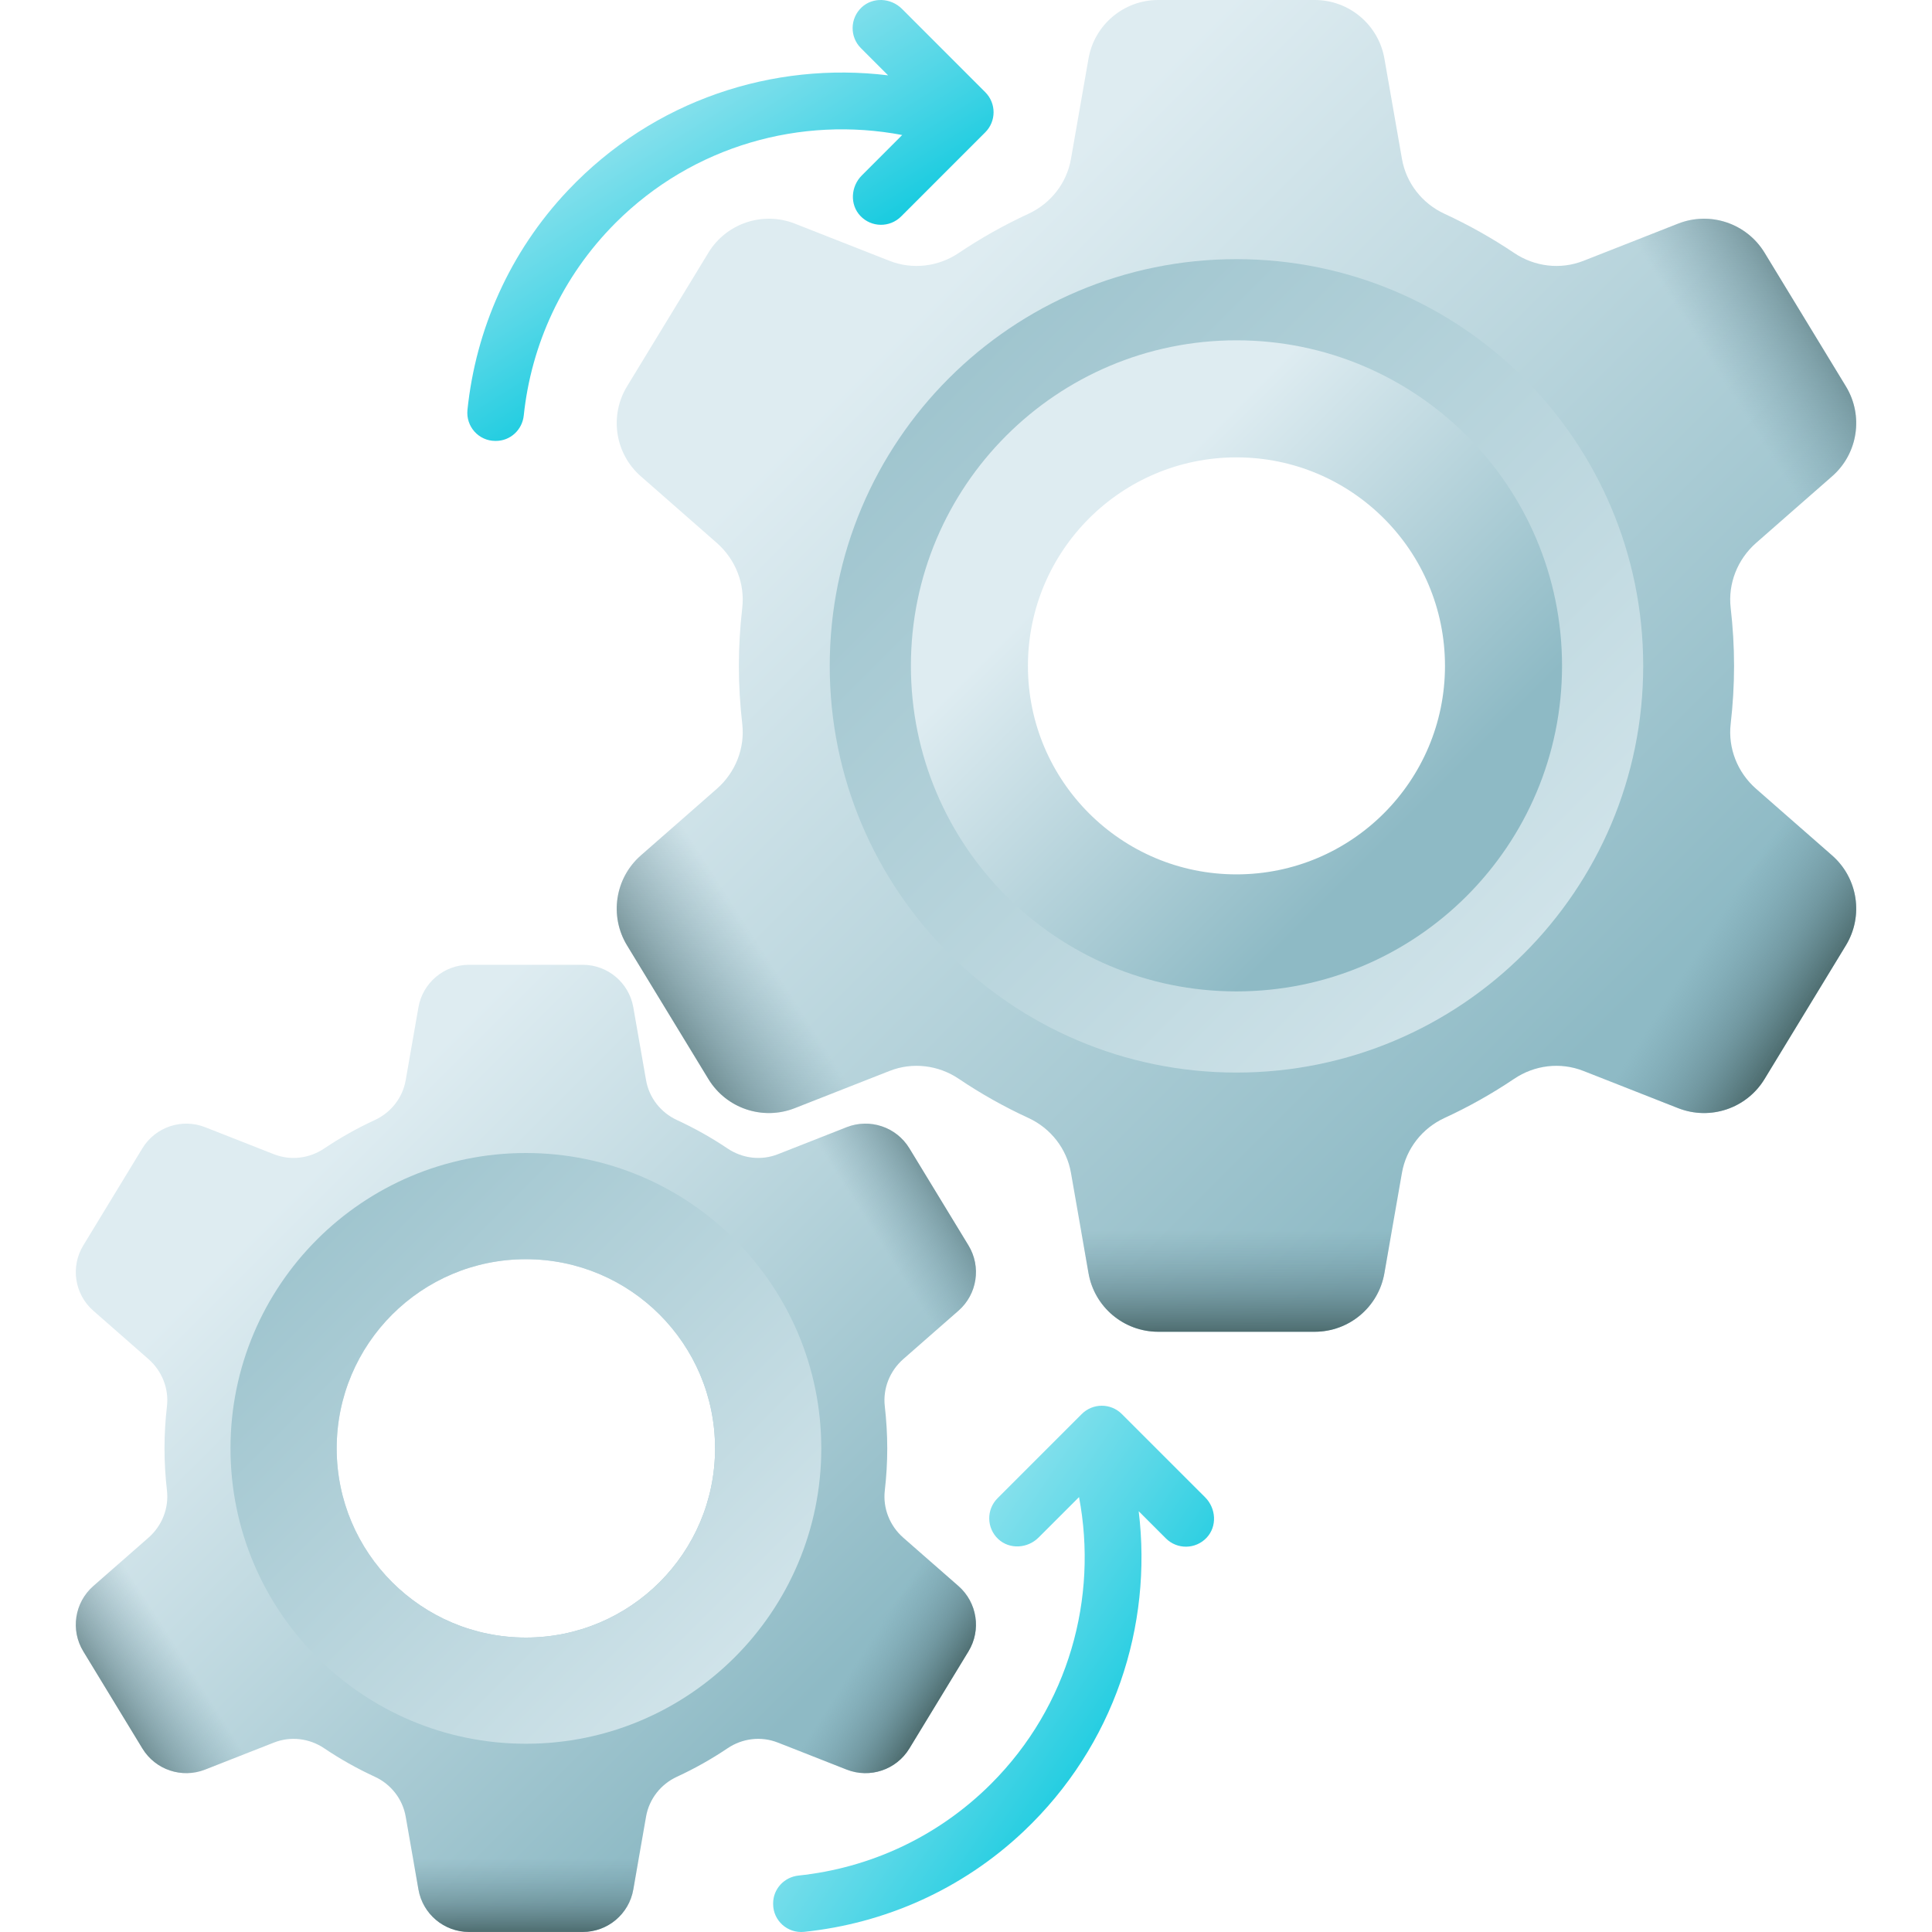 <svg xmlns="http://www.w3.org/2000/svg" width="75" height="75" viewBox="0 0 75 75" fill="none">
  <path d="M71.123 33.209L68.167 30.617C67.451 29.988 67.075 29.047 67.185 28.098C67.27 27.36 67.316 26.61 67.316 25.85C67.316 25.09 67.27 24.338 67.185 23.601C67.075 22.652 67.451 21.713 68.167 21.081L71.123 18.489C72.126 17.611 72.35 16.136 71.656 14.998L68.497 9.807C67.802 8.669 66.389 8.194 65.147 8.68L61.465 10.127C60.574 10.476 59.571 10.354 58.777 9.818C57.923 9.245 57.02 8.736 56.077 8.3C55.211 7.901 54.588 7.11 54.424 6.169L53.742 2.272C53.512 0.96 52.371 0 51.038 0H44.961C43.627 0 42.487 0.96 42.256 2.272L41.575 6.169C41.411 7.11 40.788 7.901 39.922 8.3C38.979 8.736 38.075 9.245 37.222 9.818C36.428 10.354 35.425 10.476 34.534 10.127L30.852 8.68C29.61 8.194 28.197 8.669 27.502 9.807L24.342 14.998C23.649 16.136 23.873 17.611 24.876 18.489L27.832 21.081C28.548 21.713 28.924 22.652 28.814 23.601C28.729 24.338 28.683 25.09 28.683 25.85C28.683 26.61 28.729 27.36 28.814 28.098C28.924 29.047 28.548 29.988 27.832 30.617L24.876 33.209C23.873 34.09 23.649 35.562 24.342 36.701L27.502 41.891C28.197 43.031 29.61 43.505 30.852 43.019L34.534 41.573C35.425 41.222 36.428 41.345 37.222 41.881C38.075 42.456 38.979 42.965 39.922 43.399C40.788 43.798 41.411 44.591 41.575 45.532L42.256 49.426C42.487 50.741 43.627 51.699 44.961 51.699H51.038C52.371 51.699 53.512 50.741 53.742 49.426L54.423 45.532C54.587 44.591 55.211 43.798 56.077 43.399C57.02 42.965 57.923 42.456 58.777 41.881C59.57 41.345 60.573 41.222 61.465 41.573L65.147 43.019C66.389 43.505 67.801 43.031 68.497 41.891L71.656 36.701C72.35 35.562 72.126 34.09 71.123 33.209ZM47.999 35.961C42.414 35.961 37.886 31.433 37.886 25.85C37.886 20.265 42.414 15.737 47.999 15.737C53.585 15.737 58.112 20.265 58.112 25.85C58.112 31.433 53.584 35.961 47.999 35.961Z" fill="url(#paint0_linear_645_1031)"/>
  <path d="M27.832 30.617L24.876 33.209C23.873 34.09 23.649 35.562 24.342 36.701L27.502 41.891C28.197 43.031 29.61 43.505 30.852 43.019L34.534 41.573C35.425 41.222 36.428 41.345 37.222 41.881L28.814 28.098C28.924 29.047 28.548 29.988 27.832 30.617Z" fill="url(#paint1_linear_645_1031)"/>
  <path d="M68.167 21.081L71.123 18.489C72.126 17.611 72.35 16.136 71.657 14.998L68.498 9.807C67.802 8.669 66.39 8.194 65.147 8.68L61.465 10.127C60.574 10.476 59.571 10.354 58.777 9.818L67.185 23.601C67.075 22.651 67.451 21.713 68.167 21.081Z" fill="url(#paint2_linear_645_1031)"/>
  <path d="M61.465 41.573L65.147 43.019C66.389 43.505 67.802 43.031 68.497 41.891L71.656 36.701C72.35 35.562 72.126 34.09 71.123 33.209L68.167 30.617C67.45 29.988 67.075 29.047 67.184 28.098L58.777 41.881C59.57 41.345 60.574 41.222 61.465 41.573Z" fill="url(#paint3_linear_645_1031)"/>
  <path d="M41.575 45.532L42.256 49.426C42.487 50.741 43.627 51.698 44.961 51.698H51.038C52.371 51.698 53.512 50.741 53.742 49.426L54.424 45.532C54.588 44.591 55.211 43.797 56.077 43.398H39.922C40.788 43.797 41.411 44.591 41.575 45.532Z" fill="url(#paint4_linear_645_1031)"/>
  <path d="M47.999 10.06C39.28 10.06 32.21 17.129 32.21 25.85C32.21 34.569 39.28 41.637 47.999 41.637C56.719 41.637 63.789 34.569 63.789 25.85C63.789 17.128 56.718 10.06 47.999 10.06ZM47.999 35.961C42.414 35.961 37.886 31.433 37.886 25.85C37.886 20.265 42.414 15.737 47.999 15.737C53.584 15.737 58.112 20.265 58.112 25.85C58.112 31.433 53.584 35.961 47.999 35.961Z" fill="url(#paint5_linear_645_1031)"/>
  <path d="M47.999 13.211C41.02 13.211 35.361 18.869 35.361 25.849C35.361 32.829 41.02 38.486 47.999 38.486C54.979 38.486 60.638 32.829 60.638 25.849C60.638 18.869 54.979 13.211 47.999 13.211ZM47.999 33.943C43.529 33.943 39.904 30.319 39.904 25.85C39.904 21.379 43.529 17.755 47.999 17.755C52.47 17.755 56.094 21.379 56.094 25.85C56.094 30.318 52.47 33.943 47.999 33.943Z" fill="url(#paint6_linear_645_1031)"/>
  <path d="M37.208 61.571L35.061 59.689C34.541 59.232 34.268 58.548 34.348 57.859C34.41 57.324 34.443 56.779 34.443 56.227C34.443 55.675 34.409 55.129 34.348 54.593C34.268 53.904 34.541 53.222 35.061 52.764L37.208 50.881C37.936 50.243 38.099 49.172 37.595 48.346L35.301 44.576C34.796 43.749 33.77 43.404 32.868 43.757L30.194 44.808C29.546 45.062 28.818 44.972 28.242 44.583C27.622 44.167 26.965 43.797 26.281 43.481C25.652 43.191 25.199 42.617 25.08 41.933L24.585 39.103C24.418 38.15 23.59 37.453 22.621 37.453H18.208C17.239 37.453 16.411 38.15 16.244 39.103L15.749 41.933C15.63 42.617 15.177 43.191 14.548 43.481C13.863 43.797 13.207 44.167 12.587 44.583C12.011 44.972 11.282 45.062 10.635 44.808L7.961 43.757C7.059 43.404 6.033 43.749 5.528 44.576L3.234 48.346C2.73 49.172 2.893 50.243 3.621 50.881L5.768 52.764C6.288 53.222 6.561 53.904 6.481 54.593C6.419 55.129 6.386 55.675 6.386 56.227C6.386 56.779 6.42 57.324 6.481 57.859C6.561 58.548 6.288 59.232 5.768 59.689L3.621 61.571C2.893 62.211 2.73 63.28 3.234 64.107L5.528 67.876C6.033 68.704 7.059 69.048 7.961 68.695L10.635 67.646C11.282 67.391 12.011 67.48 12.587 67.869C13.207 68.287 13.864 68.656 14.548 68.972C15.177 69.261 15.63 69.837 15.749 70.521L16.244 73.349C16.411 74.304 17.239 74.999 18.208 74.999H22.621C23.59 74.999 24.418 74.304 24.585 73.349L25.08 70.521C25.199 69.837 25.652 69.261 26.281 68.972C26.965 68.656 27.622 68.287 28.242 67.869C28.818 67.48 29.546 67.391 30.194 67.646L32.868 68.695C33.77 69.048 34.796 68.705 35.301 67.876L37.595 64.107C38.099 63.28 37.936 62.211 37.208 61.571ZM20.415 63.57C16.358 63.57 13.07 60.282 13.07 56.227C13.07 52.171 16.358 48.883 20.415 48.883C24.471 48.883 27.759 52.171 27.759 56.227C27.759 60.282 24.471 63.57 20.415 63.57Z" fill="url(#paint7_linear_645_1031)"/>
  <path d="M5.768 59.689L3.621 61.572C2.893 62.211 2.73 63.281 3.234 64.107L5.528 67.877C6.033 68.705 7.059 69.049 7.961 68.696L10.635 67.646C11.282 67.391 12.011 67.48 12.587 67.869L6.481 57.859C6.561 58.549 6.288 59.232 5.768 59.689Z" fill="url(#paint8_linear_645_1031)"/>
  <path d="M35.061 52.763L37.208 50.881C37.936 50.243 38.099 49.172 37.595 48.345L35.301 44.576C34.796 43.749 33.77 43.404 32.868 43.757L30.194 44.808C29.547 45.061 28.818 44.972 28.242 44.583L34.348 54.593C34.268 53.904 34.541 53.222 35.061 52.763Z" fill="url(#paint9_linear_645_1031)"/>
  <path d="M30.194 67.646L32.868 68.696C33.77 69.049 34.796 68.705 35.301 67.877L37.595 64.107C38.099 63.281 37.936 62.211 37.208 61.572L35.061 59.689C34.541 59.232 34.268 58.549 34.348 57.859L28.242 67.869C28.818 67.48 29.547 67.391 30.194 67.646Z" fill="url(#paint10_linear_645_1031)"/>
  <path d="M15.749 70.52L16.244 73.348C16.411 74.303 17.239 74.998 18.208 74.998H22.621C23.59 74.998 24.418 74.303 24.585 73.348L25.08 70.52C25.199 69.836 25.652 69.26 26.281 68.971H14.548C15.177 69.26 15.63 69.837 15.749 70.52Z" fill="url(#paint11_linear_645_1031)"/>
  <path d="M20.415 44.76C14.082 44.76 8.948 49.893 8.948 56.227C8.948 62.559 14.082 67.692 20.415 67.692C26.747 67.692 31.882 62.559 31.882 56.227C31.882 49.893 26.747 44.76 20.415 44.76ZM20.415 63.57C16.358 63.57 13.07 60.281 13.07 56.227C13.07 52.17 16.359 48.882 20.415 48.882C24.471 48.882 27.759 52.171 27.759 56.227C27.759 60.281 24.471 63.57 20.415 63.57Z" fill="url(#paint12_linear_645_1031)"/>
  <path d="M38.247 5.137L34.981 8.403C34.542 8.842 33.826 8.835 33.397 8.379C32.984 7.941 33.026 7.239 33.454 6.812L35.023 5.241C31.114 4.498 26.916 5.634 23.897 8.651C21.808 10.742 20.619 13.397 20.332 16.13C20.273 16.688 19.812 17.116 19.251 17.116H19.227C18.58 17.116 18.08 16.554 18.147 15.91C18.468 12.813 19.77 9.798 22.051 7.388C25.382 3.869 30.03 2.382 34.476 2.925L33.422 1.87C32.983 1.434 32.991 0.717 33.447 0.288C33.885 -0.125 34.586 -0.083 35.014 0.344L38.247 3.578C38.679 4.009 38.678 4.707 38.247 5.137Z" fill="url(#paint13_linear_645_1031)"/>
  <path d="M41.992 54.894L38.726 58.16C38.286 58.598 38.294 59.315 38.749 59.744C39.188 60.157 39.889 60.115 40.317 59.687L41.888 58.117C42.63 62.026 41.495 66.225 38.477 69.244C36.387 71.333 33.732 72.522 30.999 72.809C30.441 72.868 30.013 73.329 30.013 73.89V73.914C30.013 74.561 30.575 75.061 31.218 74.994C34.316 74.672 37.33 73.371 39.741 71.09C43.26 67.759 44.746 63.11 44.204 58.665L45.258 59.719C45.695 60.157 46.411 60.15 46.841 59.694C47.254 59.256 47.211 58.554 46.785 58.127L43.551 54.894C43.12 54.462 42.422 54.463 41.992 54.894Z" fill="url(#paint14_linear_645_1031)"/>
  <defs>
    <linearGradient id="paint0_linear_645_1031" x1="34.963" y1="12.813" x2="62.243" y2="40.093" gradientUnits="userSpaceOnUse">
      <stop stop-color="#DEECF1"/>
      <stop offset="1" stop-color="#8EBAC5"/>
    </linearGradient>
    <linearGradient id="paint1_linear_645_1031" x1="29.733" y1="37.101" x2="24.272" y2="40.612" gradientUnits="userSpaceOnUse">
      <stop stop-color="#678D98" stop-opacity="0"/>
      <stop offset="0.227" stop-color="#638892" stop-opacity="0.227"/>
      <stop offset="0.522" stop-color="#597B82" stop-opacity="0.522"/>
      <stop offset="0.853" stop-color="#476567" stop-opacity="0.853"/>
      <stop offset="1" stop-color="#3E5959"/>
    </linearGradient>
    <linearGradient id="paint2_linear_645_1031" x1="66.633" y1="14.395" x2="72.172" y2="10.884" gradientUnits="userSpaceOnUse">
      <stop stop-color="#678D98" stop-opacity="0"/>
      <stop offset="0.227" stop-color="#638892" stop-opacity="0.227"/>
      <stop offset="0.522" stop-color="#597B82" stop-opacity="0.522"/>
      <stop offset="0.853" stop-color="#476567" stop-opacity="0.853"/>
      <stop offset="1" stop-color="#3E5959"/>
    </linearGradient>
    <linearGradient id="paint3_linear_645_1031" x1="65.92" y1="36.882" x2="70.523" y2="39.846" gradientUnits="userSpaceOnUse">
      <stop stop-color="#678D98" stop-opacity="0"/>
      <stop offset="0.227" stop-color="#638892" stop-opacity="0.227"/>
      <stop offset="0.522" stop-color="#597B82" stop-opacity="0.522"/>
      <stop offset="0.853" stop-color="#476567" stop-opacity="0.853"/>
      <stop offset="1" stop-color="#3E5959"/>
    </linearGradient>
    <linearGradient id="paint4_linear_645_1031" x1="47.999" y1="47.771" x2="47.999" y2="52.221" gradientUnits="userSpaceOnUse">
      <stop stop-color="#678D98" stop-opacity="0"/>
      <stop offset="0.227" stop-color="#638892" stop-opacity="0.227"/>
      <stop offset="0.522" stop-color="#597B82" stop-opacity="0.522"/>
      <stop offset="0.853" stop-color="#476567" stop-opacity="0.853"/>
      <stop offset="1" stop-color="#3E5959"/>
    </linearGradient>
    <linearGradient id="paint5_linear_645_1031" x1="65.82" y1="43.669" x2="28.752" y2="6.602" gradientUnits="userSpaceOnUse">
      <stop stop-color="#DEECF1"/>
      <stop offset="1" stop-color="#8EBAC5"/>
    </linearGradient>
    <linearGradient id="paint6_linear_645_1031" x1="42.928" y1="20.778" x2="54.318" y2="32.168" gradientUnits="userSpaceOnUse">
      <stop stop-color="#DEECF1"/>
      <stop offset="1" stop-color="#8EBAC5"/>
    </linearGradient>
    <linearGradient id="paint7_linear_645_1031" x1="10.947" y1="46.759" x2="30.759" y2="66.571" gradientUnits="userSpaceOnUse">
      <stop stop-color="#DEECF1"/>
      <stop offset="1" stop-color="#8EBAC5"/>
    </linearGradient>
    <linearGradient id="paint8_linear_645_1031" x1="7.148" y1="64.398" x2="3.182" y2="66.948" gradientUnits="userSpaceOnUse">
      <stop stop-color="#678D98" stop-opacity="0"/>
      <stop offset="0.227" stop-color="#638892" stop-opacity="0.227"/>
      <stop offset="0.522" stop-color="#597B82" stop-opacity="0.522"/>
      <stop offset="0.853" stop-color="#476567" stop-opacity="0.853"/>
      <stop offset="1" stop-color="#3E5959"/>
    </linearGradient>
    <linearGradient id="paint9_linear_645_1031" x1="33.947" y1="47.907" x2="37.97" y2="45.358" gradientUnits="userSpaceOnUse">
      <stop stop-color="#678D98" stop-opacity="0"/>
      <stop offset="0.227" stop-color="#638892" stop-opacity="0.227"/>
      <stop offset="0.522" stop-color="#597B82" stop-opacity="0.522"/>
      <stop offset="0.853" stop-color="#476567" stop-opacity="0.853"/>
      <stop offset="1" stop-color="#3E5959"/>
    </linearGradient>
    <linearGradient id="paint10_linear_645_1031" x1="33.429" y1="64.239" x2="36.772" y2="66.392" gradientUnits="userSpaceOnUse">
      <stop stop-color="#678D98" stop-opacity="0"/>
      <stop offset="0.227" stop-color="#638892" stop-opacity="0.227"/>
      <stop offset="0.522" stop-color="#597B82" stop-opacity="0.522"/>
      <stop offset="0.853" stop-color="#476567" stop-opacity="0.853"/>
      <stop offset="1" stop-color="#3E5959"/>
    </linearGradient>
    <linearGradient id="paint11_linear_645_1031" x1="20.415" y1="72.147" x2="20.415" y2="75.378" gradientUnits="userSpaceOnUse">
      <stop stop-color="#678D98" stop-opacity="0"/>
      <stop offset="0.227" stop-color="#638892" stop-opacity="0.227"/>
      <stop offset="0.522" stop-color="#597B82" stop-opacity="0.522"/>
      <stop offset="0.853" stop-color="#476567" stop-opacity="0.853"/>
      <stop offset="1" stop-color="#3E5959"/>
    </linearGradient>
    <linearGradient id="paint12_linear_645_1031" x1="33.357" y1="69.168" x2="6.436" y2="42.248" gradientUnits="userSpaceOnUse">
      <stop stop-color="#DEECF1"/>
      <stop offset="1" stop-color="#8EBAC5"/>
    </linearGradient>
    <linearGradient id="paint13_linear_645_1031" x1="23.427" y1="2.273" x2="30.283" y2="13.286" gradientUnits="userSpaceOnUse">
      <stop stop-color="#A6E7F0"/>
      <stop offset="0.171" stop-color="#90E2ED"/>
      <stop offset="0.529" stop-color="#56D7E7"/>
      <stop offset="1" stop-color="#02C7DD"/>
    </linearGradient>
    <linearGradient id="paint14_linear_645_1031" x1="32.14" y1="61.529" x2="44.493" y2="69.911" gradientUnits="userSpaceOnUse">
      <stop stop-color="#A6E7F0"/>
      <stop offset="0.171" stop-color="#90E2ED"/>
      <stop offset="0.529" stop-color="#56D7E7"/>
      <stop offset="1" stop-color="#02C7DD"/>
    </linearGradient>
  </defs>
</svg>